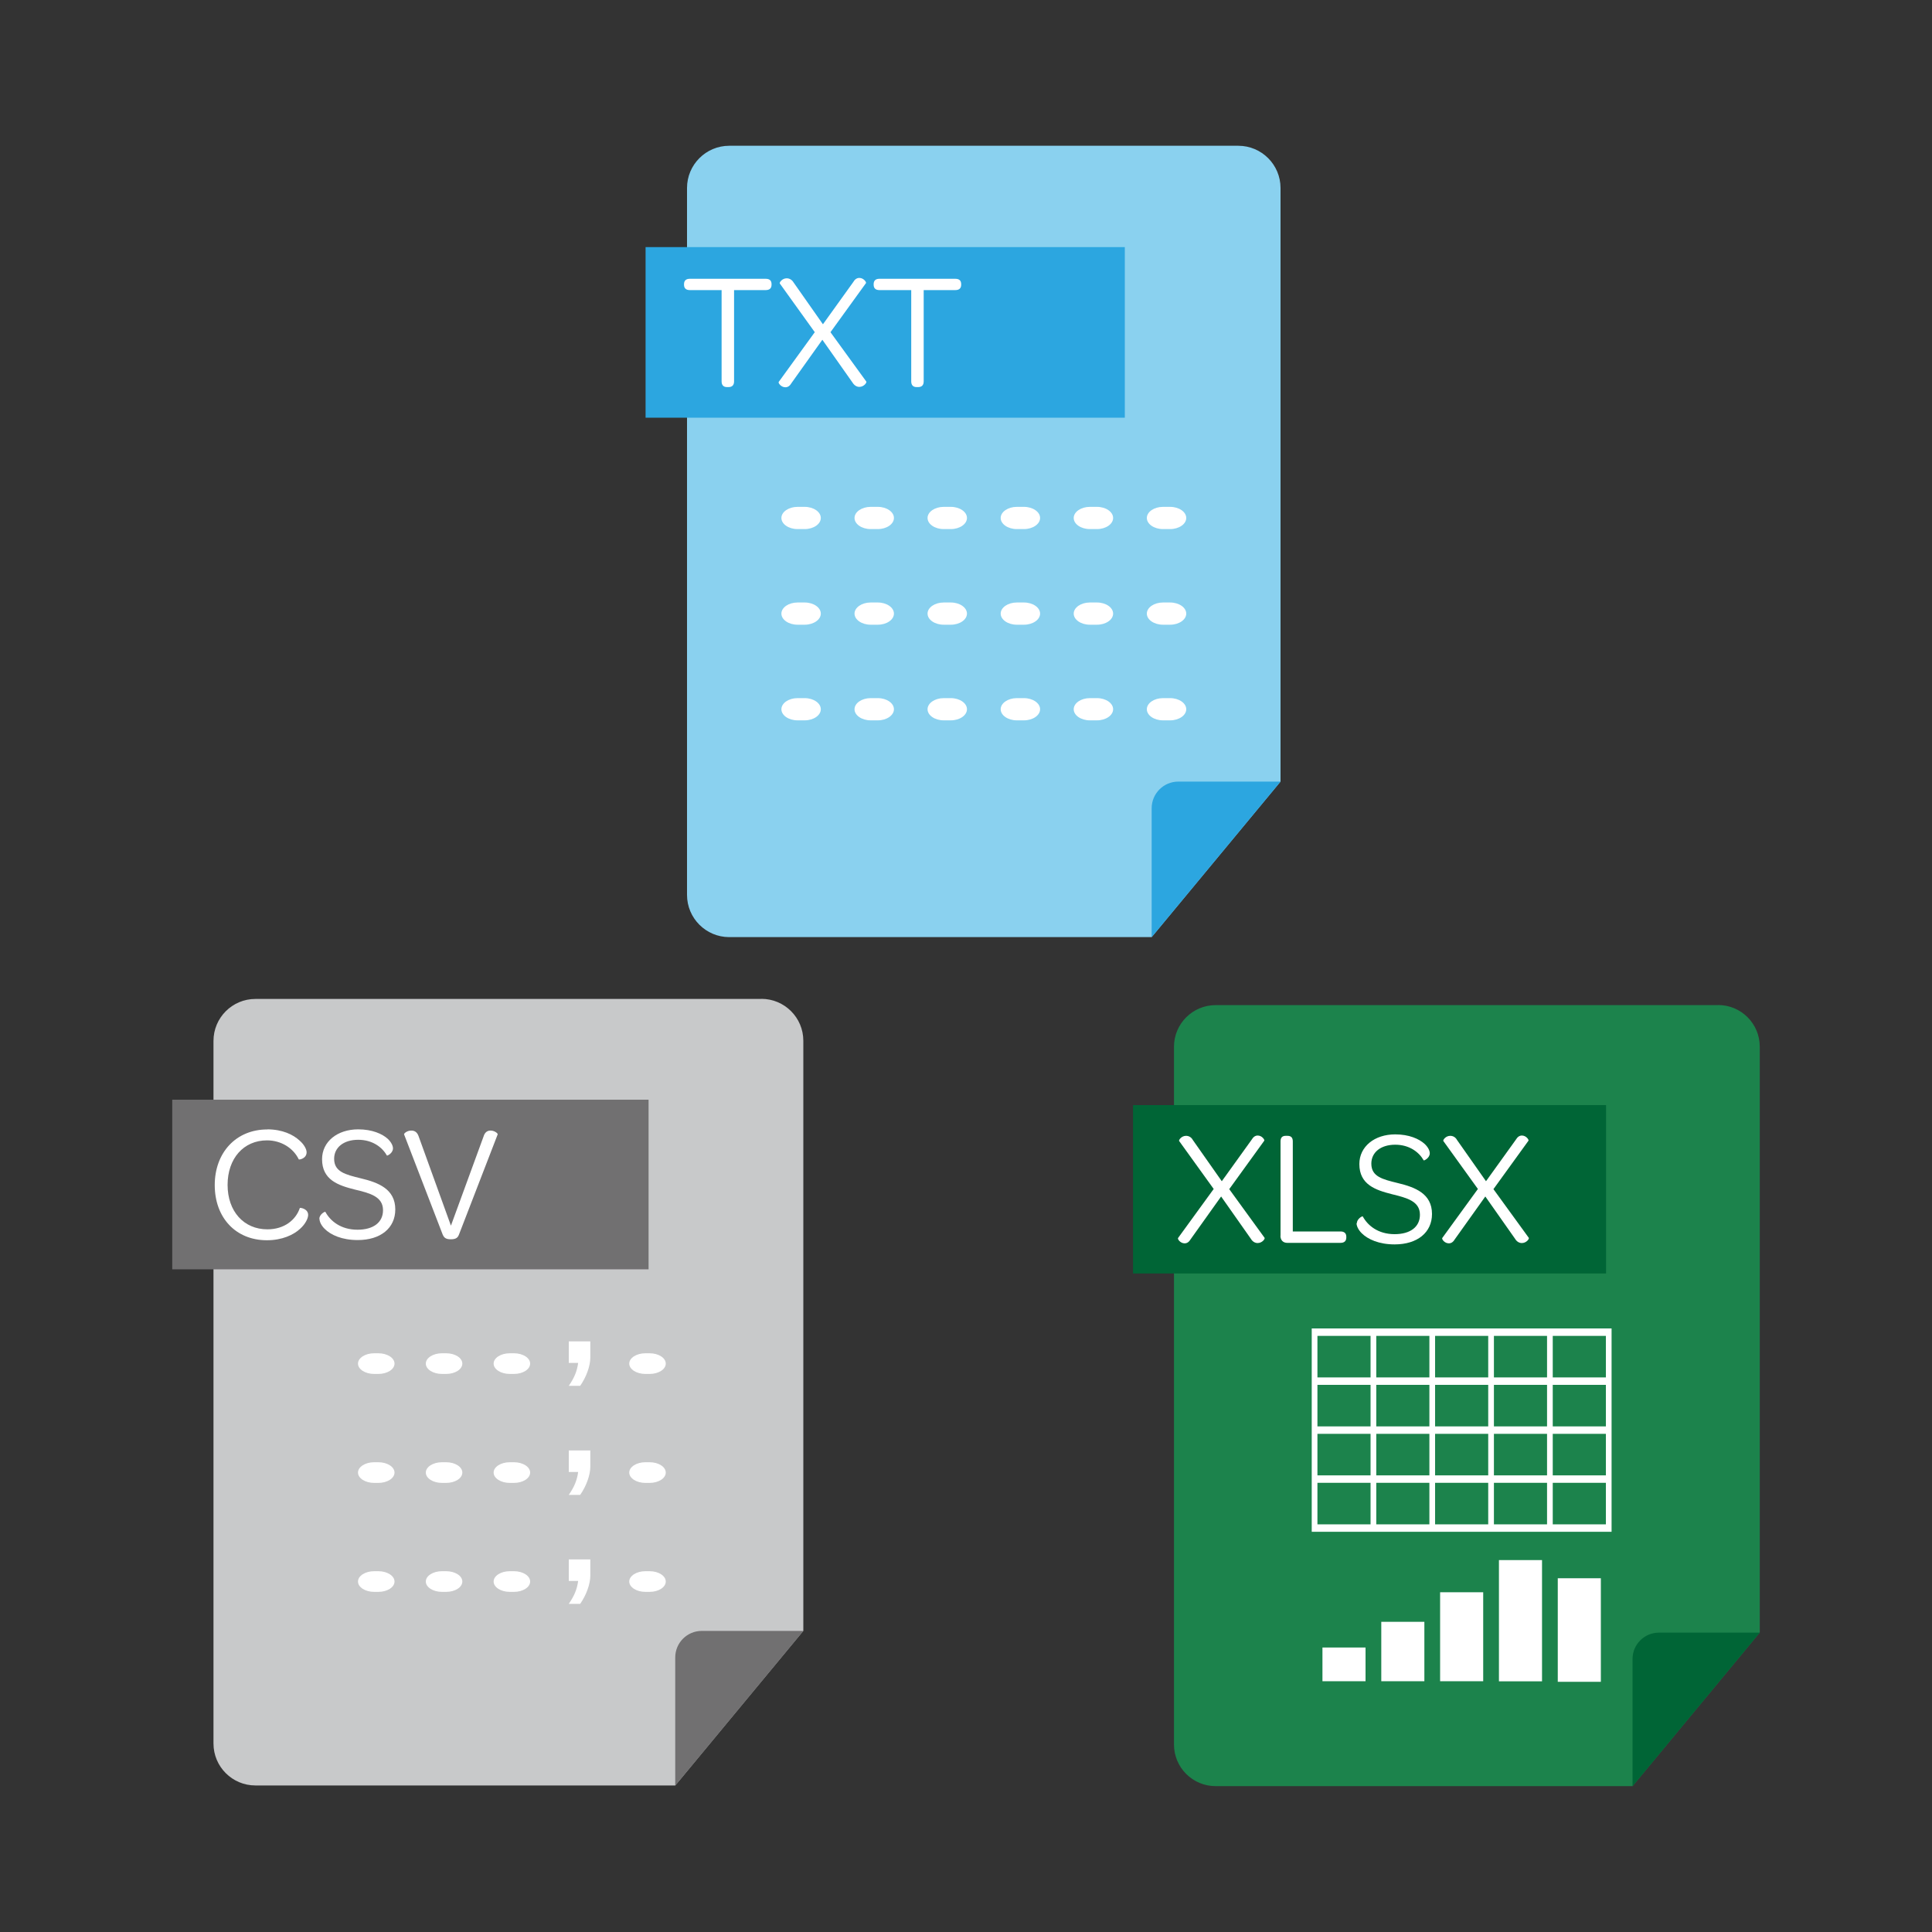 <?xml version="1.0" encoding="UTF-8"?>
<svg id="_レイヤー_2" data-name="レイヤー 2" xmlns="http://www.w3.org/2000/svg" xmlns:xlink="http://www.w3.org/1999/xlink" viewBox="0 0 200 200">
  <rect x="0" y="0" width="200" height="200" fill="#333333" stroke="none"/>
  <defs>
    <style>
      .cls-1 {
        clip-path: url(#clippath);
      }

      .cls-2 {
        fill: none;
      }

      .cls-2, .cls-3, .cls-4, .cls-5, .cls-6, .cls-7, .cls-8, .cls-9 {
        stroke-width: 0px;
      }

      .cls-3 {
        fill: #717071;
      }

      .cls-4 {
        fill: #2ca6e0;
      }

      .cls-5 {
        fill: #1c834c;
      }

      .cls-6 {
        fill: #c8c9ca;
      }

      .cls-7 {
        fill: #8ad1ef;
      }

      .cls-8 {
        fill: #fff;
      }

      .cls-9 {
        fill: #006536;
      }
    </style>
    <clipPath id="clippath">
      <rect class="cls-2" width="200" height="200"/>
    </clipPath>
  </defs>
  <g id="_レイヤー_1-2" data-name="レイヤー 1">
    <g class="cls-1">
      <g>
        <g>
          <g>
            <g>
              <path class="cls-5" d="M177.86,104.05h-52.02c-2.38,0-4.31,1.93-4.31,4.31v72.23c0,2.38,1.93,4.31,4.31,4.31h43.16l13.17-15.9v-60.65c0-2.38-1.93-4.31-4.31-4.31Z"/>
              <path class="cls-9" d="M169,184.91l13.17-15.9h-10.44c-1.51,0-2.73,1.22-2.73,2.73v13.17Z"/>
            </g>
            <rect class="cls-9" x="117.29" y="114.4" width="48.97" height="17.43"/>
            <g>
              <path class="cls-8" d="M160.74,137.52h-24.95v21.05h31.04v-21.05h-6.09ZM154.65,138.29h5.5v4.3h-5.5v-4.3ZM160.15,147.66h-5.5v-4.3h5.5v4.3ZM160.15,152.73h-5.5v-4.3h5.5v4.3ZM142.47,148.43h5.5v4.3h-5.5v-4.3ZM142.47,143.36h5.5v4.3h-5.5v-4.3ZM154.06,147.66h-5.5v-4.3h5.5v4.3ZM148.56,148.43h5.5v4.3h-5.5v-4.3ZM148.56,138.29h5.5v4.3h-5.5v-4.3ZM142.47,138.29h5.5v4.3h-5.5v-4.3ZM136.38,138.29h5.5v4.3h-5.5v-4.3ZM136.38,143.36h5.5v4.3h-5.5v-4.3ZM136.38,148.43h5.5v4.3h-5.5v-4.3ZM141.88,157.8h-5.5v-4.3h5.5v4.3ZM147.97,157.8h-5.5v-4.3h5.5v4.3ZM154.06,157.8h-5.5v-4.3h5.5v4.3ZM160.15,157.8h-5.5v-4.3h5.5v4.3ZM166.24,157.8h-5.5v-4.3h5.5v4.3ZM166.24,152.73h-5.5v-4.3h5.5v4.3ZM166.24,147.66h-5.5v-4.3h5.5v4.3ZM160.74,142.59v-4.3h5.5v4.3h-5.5Z"/>
              <g>
                <rect class="cls-8" x="136.9" y="170.55" width="4.46" height="3.49"/>
                <rect class="cls-8" x="142.99" y="167.89" width="4.46" height="6.15"/>
                <rect class="cls-8" x="149.08" y="164.83" width="4.46" height="9.21"/>
                <rect class="cls-8" x="155.17" y="161.5" width="4.46" height="12.55"/>
                <rect class="cls-8" x="161.26" y="163.38" width="4.46" height="10.72"/>
              </g>
            </g>
          </g>
          <g>
            <path class="cls-8" d="M125.64,123.08l-3.58-4.97c-.05-.09.24-.53.72-.53.29,0,.55.15.7.43l3,4.27,3.07-4.27c.19-.32.39-.46.65-.46.44,0,.73.44.68.53l-3.63,5.02,3.66,5.04c.07.09-.24.54-.72.54-.27,0-.53-.15-.7-.44l-3.08-4.38-3.13,4.39c-.19.32-.39.46-.65.46-.44,0-.75-.44-.68-.55l3.7-5.09Z"/>
            <path class="cls-8" d="M132.56,127.92v-9.76c0-.41.19-.58.54-.58h.17c.37,0,.56.17.56.58v9.32h4.94c.39,0,.6.19.6.55v.07c0,.36-.2.56-.6.56h-5.52c-.43,0-.7-.29-.7-.73Z"/>
            <path class="cls-8" d="M140.46,126.64c0-.46.56-.77.61-.72.51.94,1.58,1.84,3.3,1.84,1.62,0,2.62-.75,2.62-2.01,0-1.41-1.36-1.75-2.91-2.13-1.69-.43-3.36-.99-3.36-3.12,0-1.81,1.57-3.07,3.71-3.07,1.43,0,2.47.46,3.05.99.34.32.53.68.53.97,0,.49-.6.78-.63.73-.48-.85-1.48-1.62-2.95-1.62s-2.47.77-2.47,1.96c0,1.35,1.16,1.62,2.74,2.01,1.79.43,3.54,1.09,3.54,3.2,0,1.92-1.52,3.15-3.87,3.15-1.62,0-2.78-.53-3.41-1.16-.36-.36-.53-.75-.53-1.04Z"/>
            <path class="cls-8" d="M152.99,123.08l-3.58-4.97c-.05-.09.24-.53.72-.53.29,0,.55.15.7.43l3,4.27,3.07-4.27c.19-.32.39-.46.65-.46.44,0,.73.44.68.53l-3.63,5.02,3.66,5.04c.07.09-.24.54-.72.54-.27,0-.53-.15-.7-.44l-3.08-4.38-3.13,4.39c-.19.32-.39.46-.65.46-.44,0-.75-.44-.68-.55l3.7-5.09Z"/>
          </g>
        </g>
        <g>
          <g>
            <g>
              <path class="cls-6" d="M78.82,103.41H26.44c-2.4,0-4.34,1.95-4.34,4.34v72.74c0,2.4,1.95,4.34,4.34,4.34h43.46l13.26-16.01v-61.08c0-2.4-1.95-4.34-4.34-4.34Z"/>
              <path class="cls-3" d="M69.91,184.84l13.26-16.01h-10.52c-1.52,0-2.75,1.23-2.75,2.75v13.26Z"/>
            </g>
            <rect class="cls-3" x="17.83" y="113.84" width="49.31" height="17.56"/>
            <g>
              <g>
                <path class="cls-8" d="M40.84,141.16c0-.59-.75-1.07-1.67-1.07h-.44c-.92,0-1.67.48-1.67,1.07s.75,1.07,1.67,1.07h.44c.92,0,1.67-.48,1.67-1.07Z"/>
                <path class="cls-8" d="M47.86,141.16c0-.59-.75-1.07-1.67-1.07h-.44c-.92,0-1.67.48-1.67,1.07s.75,1.07,1.67,1.07h.44c.92,0,1.67-.48,1.67-1.07Z"/>
                <path class="cls-8" d="M54.88,141.16c0-.59-.75-1.07-1.67-1.07h-.44c-.92,0-1.67.48-1.67,1.07s.75,1.07,1.67,1.07h.44c.92,0,1.67-.48,1.67-1.07Z"/>
                <path class="cls-8" d="M68.92,141.16c0-.59-.75-1.07-1.67-1.07h-.44c-.92,0-1.67.48-1.67,1.07s.75,1.07,1.67,1.07h.44c.92,0,1.67-.48,1.67-1.07Z"/>
                <path class="cls-8" d="M58.88,141.09v-2.23h2.23v1.67c0,.88-.42,2.03-1.05,2.93h-1.18c.58-.85.85-1.5.97-2.37h-.97Z"/>
              </g>
              <g>
                <path class="cls-8" d="M40.84,152.44c0-.59-.75-1.07-1.67-1.07h-.44c-.92,0-1.67.48-1.67,1.07s.75,1.07,1.67,1.07h.44c.92,0,1.67-.48,1.67-1.07Z"/>
                <path class="cls-8" d="M47.86,152.44c0-.59-.75-1.07-1.67-1.07h-.44c-.92,0-1.67.48-1.67,1.07s.75,1.07,1.67,1.07h.44c.92,0,1.67-.48,1.67-1.07Z"/>
                <path class="cls-8" d="M54.88,152.44c0-.59-.75-1.07-1.67-1.07h-.44c-.92,0-1.67.48-1.67,1.07s.75,1.07,1.67,1.07h.44c.92,0,1.67-.48,1.67-1.07Z"/>
                <path class="cls-8" d="M68.92,152.44c0-.59-.75-1.07-1.67-1.07h-.44c-.92,0-1.67.48-1.67,1.07s.75,1.07,1.67,1.07h.44c.92,0,1.67-.48,1.67-1.07Z"/>
                <path class="cls-8" d="M58.88,152.38v-2.23h2.23v1.67c0,.88-.42,2.03-1.05,2.93h-1.18c.58-.85.85-1.5.97-2.37h-.97Z"/>
              </g>
              <g>
                <path class="cls-8" d="M40.84,163.72c0-.59-.75-1.07-1.67-1.07h-.44c-.92,0-1.67.48-1.67,1.07s.75,1.07,1.67,1.07h.44c.92,0,1.67-.48,1.67-1.07Z"/>
                <path class="cls-8" d="M47.86,163.72c0-.59-.75-1.07-1.67-1.07h-.44c-.92,0-1.67.48-1.67,1.07s.75,1.07,1.67,1.07h.44c.92,0,1.67-.48,1.67-1.07Z"/>
                <path class="cls-8" d="M54.88,163.72c0-.59-.75-1.07-1.67-1.07h-.44c-.92,0-1.67.48-1.67,1.07s.75,1.07,1.67,1.07h.44c.92,0,1.67-.48,1.67-1.07Z"/>
                <path class="cls-8" d="M68.92,163.72c0-.59-.75-1.07-1.67-1.07h-.44c-.92,0-1.67.48-1.67,1.07s.75,1.07,1.67,1.07h.44c.92,0,1.67-.48,1.67-1.07Z"/>
                <path class="cls-8" d="M58.88,163.66v-2.23h2.23v1.67c0,.88-.42,2.03-1.05,2.93h-1.18c.58-.85.85-1.5.97-2.37h-.97Z"/>
              </g>
            </g>
          </g>
          <g>
            <path class="cls-8" d="M27.66,116.91c1.58,0,2.69.55,3.34,1.15.48.41.74.91.74,1.22,0,.65-.75.79-.81.74-.57-1.18-1.83-1.97-3.29-1.97-2.42,0-4.08,1.87-4.08,4.61s1.68,4.6,4.12,4.6c1.77,0,2.95-.99,3.36-2.21.03-.05.86.07.86.72,0,.34-.27.93-.84,1.44-.67.62-1.85,1.18-3.43,1.18-3.24,0-5.4-2.35-5.4-5.71s2.2-5.76,5.44-5.76Z"/>
            <path class="cls-8" d="M33.06,126.17c0-.46.57-.77.62-.72.51.94,1.59,1.85,3.33,1.85,1.63,0,2.64-.75,2.64-2.02,0-1.42-1.37-1.77-2.93-2.14-1.7-.43-3.38-.99-3.38-3.14,0-1.82,1.58-3.09,3.74-3.09,1.44,0,2.49.46,3.07.99.34.33.53.69.53.98,0,.5-.6.79-.63.74-.48-.86-1.49-1.63-2.97-1.63s-2.49.77-2.49,1.97c0,1.35,1.17,1.63,2.76,2.02,1.8.43,3.57,1.1,3.57,3.22,0,1.94-1.53,3.17-3.89,3.17-1.63,0-2.8-.53-3.43-1.17-.36-.36-.53-.75-.53-1.05Z"/>
            <path class="cls-8" d="M45.83,127.81l-4-10.38c-.03-.1.31-.38.69-.39.36-.03.67.14.82.6l3.34,9.24,3.38-9.24c.15-.5.48-.63.79-.6.36.02.7.29.67.39l-4.01,10.38c-.12.31-.31.48-.84.48s-.7-.17-.84-.48Z"/>
          </g>
        </g>
        <g>
          <g>
            <g>
              <path class="cls-7" d="M128.19,15.09h-52.7c-2.41,0-4.37,1.96-4.37,4.37v73.18c0,2.41,1.96,4.37,4.37,4.37h43.73l13.34-16.1V19.46c0-2.41-1.96-4.37-4.37-4.37Z"/>
              <path class="cls-4" d="M119.22,97.01l13.34-16.1h-10.58c-1.53,0-2.76,1.24-2.76,2.76v13.34Z"/>
            </g>
            <rect class="cls-4" x="66.83" y="25.58" width="49.61" height="17.66"/>
            <g>
              <g>
                <path class="cls-8" d="M84.97,53.62c0-.63-.75-1.15-1.67-1.15h-.74c-.92,0-1.67.52-1.67,1.15s.75,1.15,1.67,1.15h.74c.92,0,1.67-.52,1.67-1.15Z"/>
                <path class="cls-8" d="M92.54,53.62c0-.63-.75-1.15-1.67-1.15h-.74c-.92,0-1.67.52-1.67,1.15s.75,1.15,1.67,1.15h.74c.92,0,1.67-.52,1.67-1.15Z"/>
                <path class="cls-8" d="M100.1,53.62c0-.63-.75-1.15-1.67-1.15h-.74c-.92,0-1.67.52-1.67,1.15s.75,1.15,1.67,1.15h.74c.92,0,1.67-.52,1.67-1.15Z"/>
                <path class="cls-8" d="M107.67,53.62c0-.63-.75-1.15-1.67-1.15h-.74c-.92,0-1.67.52-1.67,1.15s.75,1.15,1.67,1.15h.74c.92,0,1.67-.52,1.67-1.15Z"/>
                <path class="cls-8" d="M115.23,53.62c0-.63-.75-1.15-1.67-1.15h-.74c-.92,0-1.67.52-1.67,1.15s.75,1.15,1.67,1.15h.74c.92,0,1.67-.52,1.67-1.15Z"/>
                <path class="cls-8" d="M122.8,53.62c0-.63-.75-1.15-1.67-1.15h-.74c-.92,0-1.67.52-1.67,1.15s.75,1.15,1.67,1.15h.74c.92,0,1.67-.52,1.67-1.15Z"/>
              </g>
              <g>
                <path class="cls-8" d="M84.97,63.52c0-.63-.75-1.15-1.67-1.15h-.74c-.92,0-1.67.52-1.67,1.15s.75,1.15,1.67,1.15h.74c.92,0,1.67-.52,1.67-1.15Z"/>
                <path class="cls-8" d="M92.54,63.52c0-.63-.75-1.15-1.67-1.15h-.74c-.92,0-1.67.52-1.67,1.15s.75,1.15,1.67,1.15h.74c.92,0,1.67-.52,1.67-1.15Z"/>
                <path class="cls-8" d="M100.1,63.52c0-.63-.75-1.15-1.67-1.15h-.74c-.92,0-1.67.52-1.67,1.15s.75,1.15,1.67,1.15h.74c.92,0,1.67-.52,1.67-1.15Z"/>
                <path class="cls-8" d="M107.67,63.52c0-.63-.75-1.15-1.67-1.15h-.74c-.92,0-1.67.52-1.67,1.15s.75,1.15,1.67,1.15h.74c.92,0,1.67-.52,1.67-1.15Z"/>
                <path class="cls-8" d="M115.23,63.52c0-.63-.75-1.15-1.67-1.15h-.74c-.92,0-1.67.52-1.67,1.15s.75,1.15,1.67,1.15h.74c.92,0,1.67-.52,1.67-1.15Z"/>
                <path class="cls-8" d="M122.8,63.52c0-.63-.75-1.15-1.67-1.15h-.74c-.92,0-1.67.52-1.67,1.15s.75,1.15,1.67,1.15h.74c.92,0,1.67-.52,1.67-1.15Z"/>
              </g>
              <g>
                <path class="cls-8" d="M84.97,73.42c0-.63-.75-1.15-1.67-1.15h-.74c-.92,0-1.67.52-1.67,1.15s.75,1.15,1.67,1.15h.74c.92,0,1.67-.52,1.67-1.15Z"/>
                <path class="cls-8" d="M92.54,73.42c0-.63-.75-1.15-1.67-1.15h-.74c-.92,0-1.67.52-1.67,1.15s.75,1.15,1.67,1.15h.74c.92,0,1.67-.52,1.67-1.15Z"/>
                <path class="cls-8" d="M100.1,73.42c0-.63-.75-1.15-1.67-1.15h-.74c-.92,0-1.67.52-1.67,1.15s.75,1.15,1.67,1.15h.74c.92,0,1.67-.52,1.67-1.15Z"/>
                <path class="cls-8" d="M107.67,73.42c0-.63-.75-1.15-1.67-1.15h-.74c-.92,0-1.67.52-1.67,1.15s.75,1.15,1.67,1.15h.74c.92,0,1.67-.52,1.67-1.15Z"/>
                <path class="cls-8" d="M115.23,73.42c0-.63-.75-1.15-1.67-1.15h-.74c-.92,0-1.67.52-1.67,1.15s.75,1.15,1.67,1.15h.74c.92,0,1.67-.52,1.67-1.15Z"/>
                <path class="cls-8" d="M122.8,73.42c0-.63-.75-1.15-1.67-1.15h-.74c-.92,0-1.67.52-1.67,1.15s.75,1.15,1.67,1.15h.74c.92,0,1.67-.52,1.67-1.15Z"/>
              </g>
            </g>
          </g>
          <g>
            <path class="cls-8" d="M74.7,30.03h-3.3c-.38,0-.59-.19-.59-.55v-.07c0-.36.21-.55.59-.55h7.87c.4,0,.6.19.6.55v.07c0,.36-.21.55-.6.55h-3.28v9.45c0,.38-.19.59-.57.59h-.17c-.36,0-.55-.21-.55-.59v-9.45Z"/>
            <path class="cls-8" d="M84.34,34.38l-3.62-5.04c-.05-.09.24-.53.72-.53.29,0,.55.16.71.43l3.04,4.33,3.11-4.33c.19-.33.4-.47.66-.47.45,0,.74.45.69.53l-3.68,5.09,3.71,5.11c.07.09-.24.55-.72.55-.28,0-.53-.16-.71-.45l-3.12-4.43-3.17,4.45c-.19.33-.4.47-.66.47-.45,0-.76-.45-.69-.55l3.74-5.16Z"/>
            <path class="cls-8" d="M94.33,30.03h-3.3c-.38,0-.59-.19-.59-.55v-.07c0-.36.21-.55.59-.55h7.87c.4,0,.6.19.6.55v.07c0,.36-.21.55-.6.55h-3.28v9.45c0,.38-.19.59-.57.59h-.17c-.36,0-.55-.21-.55-.59v-9.45Z"/>
          </g>
        </g>
      </g>
    </g>
  </g>
</svg>